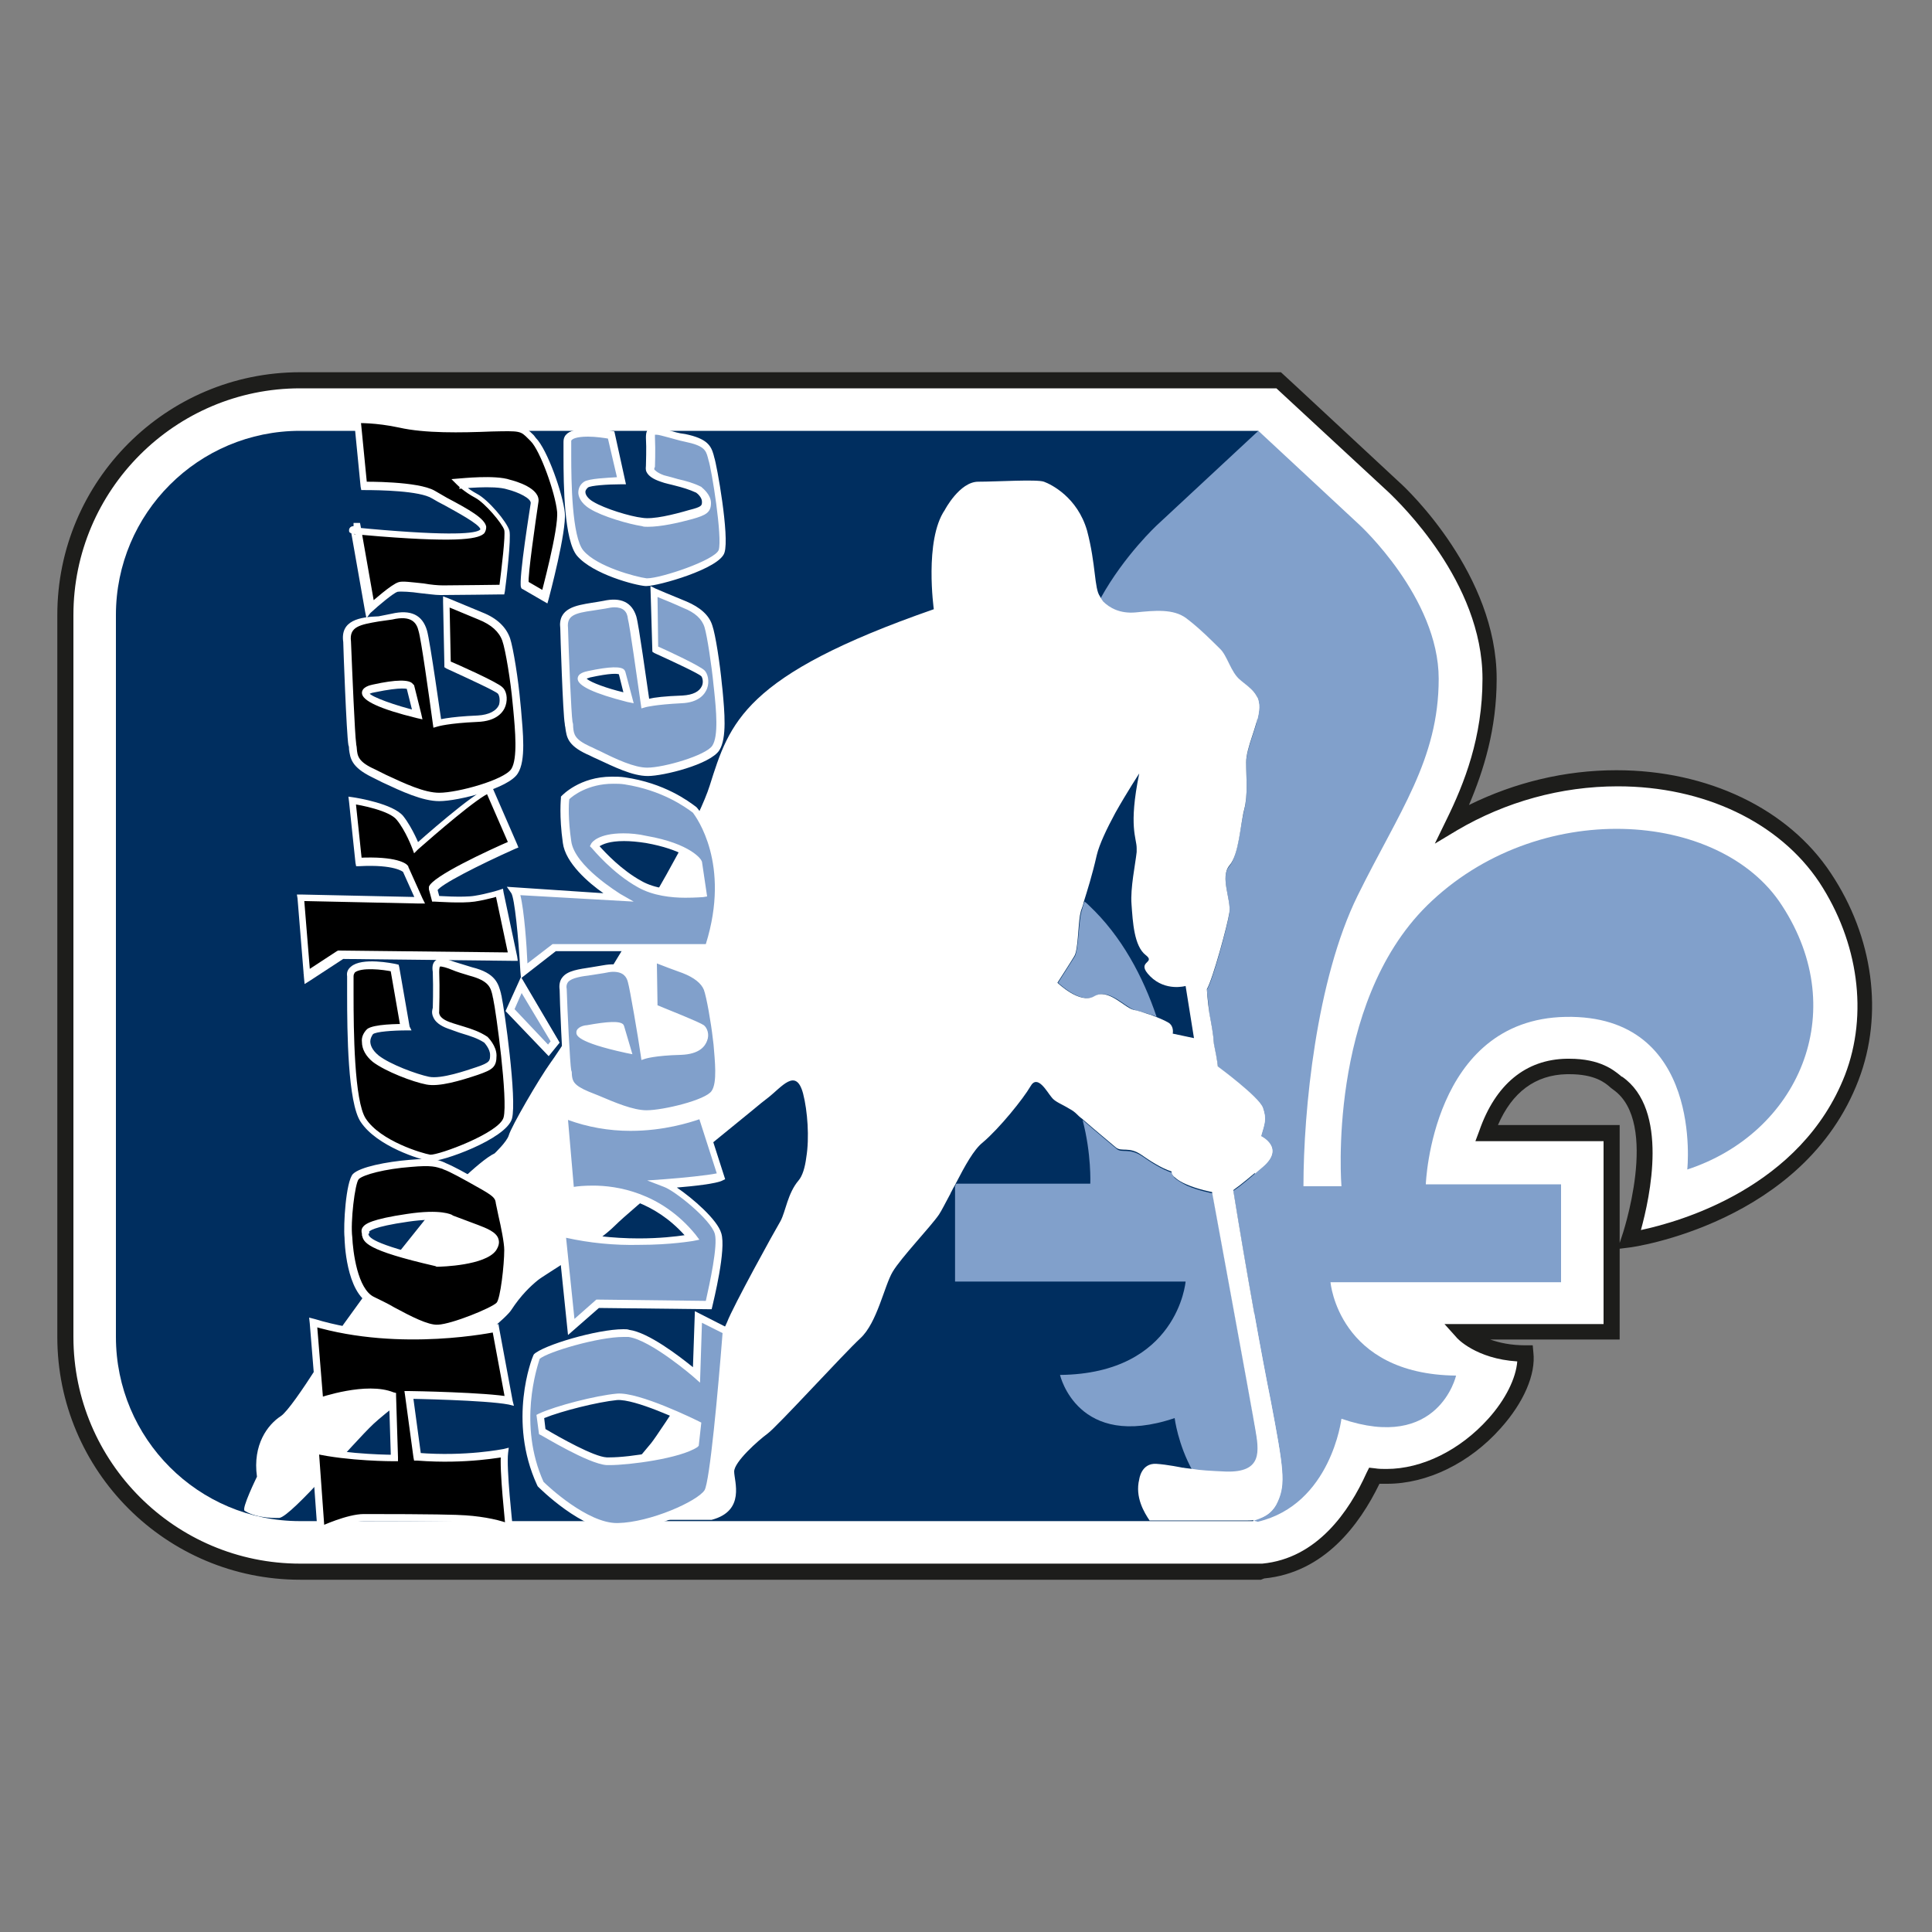 <?xml version="1.0" encoding="utf-8"?>
<!-- Generator: Adobe Illustrator 27.8.1, SVG Export Plug-In . SVG Version: 6.00 Build 0)  -->
<svg version="1.1" id="Layer_1" xmlns="http://www.w3.org/2000/svg" xmlns:xlink="http://www.w3.org/1999/xlink" x="0px" y="0px"
	 viewBox="0 0 300 300" style="enable-background:new 0 0 300 300;" xml:space="preserve">
<rect x="0" y="0" width="300" height="300" fill="#808080" stroke="none"/>
<style type="text/css">
	.st0{fill:#FFFFFF;}
	.st1{fill:#1D1D1B;}
	.st2{fill-rule:evenodd;clip-rule:evenodd;fill:#002E5F;}
	.st3{fill:none;}
	.st4{fill:#81A0CB;}
</style>
<g>
	<g>
		<path class="st0" d="M283.3,136.3c-6.4-9.6-18.4-15.5-32.3-15.5c-9,0-17.9,2.5-25.5,7c3.3-6.7,5.8-13.7,5.8-22.4
			c0-15.6-13.3-28.3-14.8-29.7l-15.7-14.6l-2.3-2.1l-151.8,0c-20.1,0-36.4,16.4-36.4,36.4v112.1c0,20.1,16.3,36.4,36.4,36.4h149.1
			l0.4,0c9.1-0.9,14.4-8.7,17.2-14.8c0.7,0.1,1.3,0.1,1.9,0.1c12,0,22.3-12.3,21.5-19.1c-6.8,0-9.8-3.4-9.8-3.4h23.2V176h-19.4
			c1.7-4.9,5.2-10.2,12.5-10.4l0.4,0c5.1,0,6.7,2.1,7.4,2.6c8.2,5.7,1.8,24.3,1.8,24.3s26.2-3.4,34.6-25.2
			C291.3,157.2,289.5,145.7,283.3,136.3z"/>
		<path class="st1" d="M195.8,245.3H46.6c-20.8,0-37.7-16.9-37.7-37.7V95.5c0-20.8,16.9-37.7,37.7-37.7l152.3,0l2.6,2.4l15.7,14.6
			c1.6,1.4,15.2,14.5,15.2,30.6c0,7.8-2,14.2-4.3,19.6c7.1-3.5,14.9-5.4,22.9-5.4c14.2,0,26.7,6,33.3,16c6.6,9.9,8.2,21.9,4.3,32.1
			c-8.5,22.3-35.3,26-35.5,26l-1.6,0.2v14.1h-20.1c1.4,0.5,3.2,0.9,5.5,0.9h1.1l0.1,1.1c0.4,3.4-1.5,7.8-5.1,11.8
			c-4.8,5.4-11.4,8.6-17.6,8.6c-0.4,0-0.8,0-1.2,0c-3.1,6.4-8.6,13.8-17.9,14.7L195.8,245.3z M46.6,60.3
			c-19.4,0-35.2,15.8-35.2,35.2v112.1c0,19.4,15.8,35.2,35.2,35.2h149.1l0.3,0c8.5-0.8,13.5-8.1,16.2-14.1l0.4-0.8l0.9,0.1
			c0.6,0.1,1.2,0.1,1.8,0.1c5.5,0,11.4-2.9,15.8-7.8c2.7-3,4.3-6.3,4.5-8.9c-6.4-0.4-9.4-3.6-9.5-3.8l-1.8-2H249v-28.4h-19.9
			l0.6-1.6c2.5-7.2,7.2-11.1,13.6-11.2l0.4,0c4.8,0,6.9,1.8,7.9,2.6c0.1,0.1,0.2,0.2,0.3,0.2c7.3,5.1,4.3,18.7,2.9,23.8
			c6.1-1.3,24.9-6.6,31.7-24.1c3.6-9.4,2.1-20.6-4-29.9c-6.2-9.3-17.9-14.9-31.3-14.9c-8.8,0-17.4,2.4-24.9,6.8l-3.5,2.1l1.8-3.7
			c2.8-5.7,5.6-12.8,5.6-21.9c0-15.1-13-27.4-14.4-28.8l-17.6-16.3L46.6,60.3z M232.6,174.7h18.9V193l0.3-0.9
			c0.1-0.2,6-17.8-1.3-22.9c-0.1-0.1-0.3-0.2-0.5-0.4c-0.8-0.7-2.4-2-6.3-2l-0.4,0C238.4,166.9,234.8,169.6,232.6,174.7z"/>
	</g>
	<path class="st2" d="M194.6,236.2h-148c-15.8,0-28.6-12.8-28.6-28.6V95.5c0-15.8,12.8-28.6,28.6-28.6h148.8"/>
	<g>
		<path class="st3" d="M168.1,173.9c-0.3-0.3-0.6-0.5-0.8-0.7c-0.3-0.3-0.7-0.6-1.1-0.8c-1.1-0.7-2.4-1.1-2.8-1.8
			c-0.7-0.9-2.2-3.7-3.3-1.7c-1.1,2-4.8,6.5-7.4,8.7c-1.4,1.2-2.9,3.8-4.1,6.2h20.8C169.3,183.8,169.5,179.2,168.1,173.9z"/>
		<path class="st3" d="M183.9,153.1c0,0-3.1,0.9-5.5-1.5c-2.4-2.4,1.1-2-0.7-3.3c-1.7-1.3-2-5-2.2-7.9c-0.2-2.5,0.6-6.2,0.8-8.1
			c-1.1-2.1-2.2-4.1-3.2-6.1c-1.3,2.3-2.5,4.8-2.9,6.6c-0.7,3.1-1.4,5.6-2,7.2c0.2,0.2,0.5,0.4,0.7,0.6c5.2,4.8,8.4,11.1,10.4,17.3
			c1,0.4,1.9,0.8,2.2,1.1c0.7,0.7,0.4,1.5,0.4,1.5l3.1,0.7L183.9,153.1z"/>
		<path class="st4" d="M195,222c-0.6-3.5-6.7-36.7-6.7-36.7s-2.2-0.4-4-1.2c0,0-1.2-0.6-1.8-1.1c-0.3-0.3-0.5-0.6-0.5-0.9
			c-1.6-0.5-3.4-1.7-4.7-2.6c-2-1.3-3.1-0.4-3.9-1.1c-0.7-0.6-3.6-3-5.3-4.5c1.4,5.3,1.2,9.9,1.2,9.9h-20.8
			c-0.1,0.1-0.1,0.3-0.2,0.4V199h35.8c0,0-1.2,14.3-19.5,14.5c0,0,2.7,11.8,17.8,6.7c0,0,0.5,4.1,2.8,8.2c1.1,0.1,2.8,0.3,5.1,0.4
			C196.1,229,195.6,225.5,195,222z"/>
		<path class="st4" d="M276.7,140.6c-9.6-14.9-38-16.8-55.1,0c-15.6,15.4-13.3,43.6-13.3,43.6h-5.9c0-11.8,2-32.1,8.4-45.1
			c6.4-13,12.6-21.1,12.6-33.7c0-12.6-12.3-23.9-12.3-23.9l-15.7-14.6v0l0,0l0,0v0l-15.7,14.6c0,0-5.1,4.7-8.8,11.4
			c0.2,0.2,0.4,0.6,0.4,0.6c1,1,2.6,2,5,1.7c2.9-0.3,5.8-0.6,7.9,0.9c2,1.5,4.1,3.5,5.2,4.7c1.2,1.2,1.7,3.8,3.2,4.9
			c1.5,1.2,3.2,2,2.9,4.7c-0.3,2.6-2,5.8-2,8.1c0,2.3,0.3,4.9-0.3,7.3c-0.6,2.3-0.9,7-2.3,8.7c-1.5,1.7,0.3,5.2,0,7.3
			c-0.3,2-2.6,10.5-3.5,11.9c0,0,0.2,1.7,0.4,3.8c0.3,1.5,0.6,3.1,0.7,4.7c0.6,2.9,0.6,3.5,0.6,3.5s6.4,4.7,7,6.4
			c0.6,1.7,0.3,2.3-0.3,4.4c0,0,3.8,1.7,0.3,4.7c-1.8,1.5-3.3,2.9-4.6,3.7c2.1,13,4.5,26.2,5.8,32.6c2,10.5,2.4,12.9,1.1,15.7
			c-0.6,1.4-1.7,2.3-3.6,2.9c0,0-0.1,0-0.2,0c0.2,0.1,0.5,0.1,0.7,0.2v0h0c0,0,0,0,0,0l0,0c11.4-2.7,13-16,13-16
			c15.1,5.2,17.8-6.7,17.8-6.7c-18.3-0.2-19.5-14.5-19.5-14.5h35.8v-15.2h-21c0,0,0.9-25.6,21.7-26c21.5-0.4,18.9,23.7,18.9,23.7
			C279.1,176,287.6,157.3,276.7,140.6z"/>
		<path class="st4" d="M169.1,140.6c-0.2-0.2-0.4-0.4-0.7-0.6c-0.2,0.5-0.3,1-0.4,1.3c-0.1,0.2-0.1,0.5-0.2,0.8
			c-0.3,1.9-0.4,5.5-0.9,6.4c-0.7,1.1-2.6,4.1-2.6,4.1s3.5,3.4,5.7,2.1c2.2-1.3,4.6,1.6,6.1,2.1c0.6,0.2,1.5,0.4,2.4,0.7
			c0.4,0.1,0.7,0.2,1.1,0.4C177.5,151.7,174.2,145.4,169.1,140.6z"/>
		<path class="st0" d="M198.4,233.1c1.2-2.8,0.9-5.2-1.1-15.7c-1.3-6.4-3.7-19.6-5.8-32.6c1.3-0.9,2.8-2.2,4.6-3.7
			c3.5-2.9-0.3-4.7-0.3-4.7c0.6-2,0.9-2.6,0.3-4.4c-0.6-1.7-7-6.4-7-6.4s0-0.6-0.6-3.5c-0.1-1.6-0.4-3.1-0.7-4.7
			c-0.3-2-0.4-3.8-0.4-3.8c0.9-1.5,3.2-9.9,3.5-11.9c0.3-2-1.5-5.5,0-7.3c1.5-1.7,1.7-6.4,2.3-8.7c0.6-2.3,0.3-4.9,0.3-7.3
			c0-2.3,1.7-5.5,2-8.1c0.3-2.6-1.5-3.5-2.9-4.7c-1.5-1.2-2-3.8-3.2-4.9c-1.2-1.2-3.2-3.2-5.2-4.7c-2-1.5-4.9-1.2-7.9-0.9
			c-2.4,0.2-4-0.7-5-1.7c0,0-0.2-0.3-0.4-0.6c0-0.1-0.1-0.1-0.1-0.2c-0.9-1.2-0.6-4.9-2-10.2c-1.5-5.2-5.6-7.2-6.7-7.6
			c-1.1-0.4-7.3,0-10.2,0c-2.9,0-5.2,4.4-5.2,4.4c-3.2,4.7-1.7,15.4-1.7,15.4c-29.6,10.3-31.7,17.6-34.8,27.4
			c-3.1,9.8-22.8,40.5-24.7,43c-1.8,2.5-6.1,9.9-6.5,11.3c-0.3,1-2.2,2.8-2.2,2.8c-2.4,1.1-8.5,7.4-8.5,7.4l-11.6,14.5l-3.4,4.7
			c0,0-7.7,12.9-9.7,14.2c-2,1.3-4.4,4.4-3.7,9.4c0,0-2.5,5.1-1.9,5.3c2,1.3,5.4,1.1,5.4,1.1c2-0.4,11.4-11.6,14.6-14.6
			c3.3-3.1,19.9-15.3,21.4-17.7c1.5-2.3,3-3.7,4.1-4.6c1.1-0.9,9-5.5,12-8.5c2.5-2.5,15.3-13,21.1-17.7c1.3-1.1,2.2-1.8,2.6-2.1
			c2.2-1.7,4.4-4.8,5.5-0.7c0.7,2.7,1,6.9,0.5,9.9c-0.2,1.6-0.6,2.9-1.2,3.6c-1.7,2-2,4.8-2.8,6.3c-0.9,1.5-7.4,13.3-8.3,15.7
			c-0.9,2.4-10.5,17.2-11.8,18.8c-1.3,1.5-9.8,11.9-9.8,11.9h19.2c5.3-1.4,3.5-6,3.5-7.5c0-1.5,3.7-4.8,5.2-5.9
			c1.5-1.1,11.8-12.4,14.4-14.8c2.6-2.4,3.7-8.1,5-10.3c1.3-2.2,5.9-7,7.2-8.9c0.4-0.6,1-1.8,1.7-3.1c0.1-0.1,0.1-0.3,0.2-0.4
			c0.2-0.4,0.4-0.8,0.6-1.1c0.1-0.1,0.1-0.3,0.2-0.4c1.3-2.5,2.7-5.1,4.1-6.2c2.6-2.2,6.3-6.8,7.4-8.7c1.1-2,2.6,0.9,3.3,1.7
			c0.5,0.7,1.7,1.1,2.8,1.8c0.4,0.2,0.8,0.5,1.1,0.8c0.2,0.2,0.5,0.5,0.8,0.7c1.7,1.5,4.6,3.9,5.3,4.5c0.9,0.7,2-0.2,3.9,1.1
			c1.3,0.9,3.1,2.1,4.7,2.6c0,0.3,0.2,0.7,0.5,0.9c0.4,0.4,1.1,0.8,1.8,1.1c1.8,0.8,4,1.2,4,1.2s6.1,33.2,6.7,36.7
			c0.6,3.5,1.2,6.9-4.6,6.7c-2.3-0.1-4-0.2-5.1-0.4c-1-0.1-1.5-0.2-1.5-0.2l-0.1,0c0,0-2.4-0.5-4.1-0.6c-2.3-0.1-2.6,2.4-2.6,2.4
			c-0.7,2.8,0.8,5.2,1.6,6.4l15.3,0c0.4,0,0.7,0,0.9-0.1c0.1,0,0.2-0.1,0.2-0.1C196.8,235.6,197.8,234.5,198.4,233.1z M182.1,160.5
			c0,0,0.2-0.9-0.4-1.5c-0.3-0.3-1.2-0.7-2.2-1.1c-0.3-0.1-0.7-0.3-1.1-0.4c-0.9-0.3-1.8-0.6-2.4-0.7c-1.5-0.4-3.9-3.4-6.1-2.1
			c-2.2,1.3-5.7-2.1-5.7-2.1s2-3.1,2.6-4.1c0.6-0.9,0.6-4.6,0.9-6.4c0.1-0.3,0.1-0.6,0.2-0.8c0.1-0.3,0.3-0.8,0.4-1.3
			c0.5-1.6,1.3-4.1,2-7.2c0.4-1.7,1.6-4.2,2.9-6.6c1.8-3.2,3.7-6.1,3.7-6.1c-1.7,8.3-0.4,10-0.4,11.6c0,0.2,0,0.4,0,0.6
			c-0.2,1.9-1,5.6-0.8,8.1c0.2,2.8,0.4,6.5,2.2,7.9c1.7,1.3-1.7,0.9,0.7,3.3c2.4,2.4,5.5,1.5,5.5,1.5l1.3,8.1L182.1,160.5z"/>
	</g>
	<path class="st4" d="M81.4,152.7l-1.7,3.9l6,6.3l1-1.3L81.4,152.7z"/>
	<path d="M49.8,237.6c0,0,4.2-1.9,6.7-1.9c2.5,0,12.9,0,15.7,0.1c2.8,0.2,5.3,0.7,6.8,1.3c0,0-1-9-0.7-11.6c0,0-5.8,1.2-13.5,0.6
		l-1.3-9.6c0,0,11.9,0.2,15.6,0.9L77,206.2c0,0-14.5,3.3-28.3-0.9l1,12.3c0,0,7.3-2.5,11.3-0.9l0.3,9.6c0,0-7,0-12.3-1.2L49.8,237.6
		z"/>
	<path class="st0" d="M50.1,238.1L50.1,238.1c0,0,4.1-1.9,6.4-1.9c10.7,0,14.4,0.1,15.7,0.1c2.9,0.1,5.3,0.8,6.6,1.3l0.9,0.4l-0.1-1
		c0-0.1-1-9-0.7-11.4l0.1-0.8l-0.8,0.2c-0.1,0-5.8,1.2-13.3,0.6l0.5,0.5l-1.3-9.6l-0.6,0.7c0.1,0,11.9,0.2,15.5,0.9l0.8,0.2
		l-0.2-0.8l-2.1-11.3l-0.1-0.6l-0.6,0.1c-0.1,0-14.6,3.2-28-0.9l-0.8-0.2l0.1,0.9l1,12.3l0.1,0.7l0.7-0.2c0.1,0,7.1-2.4,10.9-0.9
		l-0.4-0.5l0.3,9.6l0.6-0.6c-0.1,0-7,0-12.2-1.2l-0.8-0.2l0.1,0.8l0.9,12.5l0.1,0.8L50.1,238.1z M48.8,225.7
		c5.3,1.2,12.2,1.2,12.4,1.2h0.6l0-0.6l-0.3-9.6l0-0.4l-0.4-0.1c-4.2-1.7-11.4,0.8-11.7,0.9l0.8,0.5l-1-12.3l-0.7,0.6
		c13.8,4.1,28.5,0.9,28.6,0.9l-0.7-0.5l2.1,11.3l0.7-0.7c-3.7-0.7-15.2-0.9-15.7-0.9l-0.7,0l0.1,0.7l1.3,9.6l0.1,0.5l0.5,0
		c7.7,0.6,13.4-0.6,13.7-0.6l-0.7-0.6c-0.3,2.6,0.7,11.3,0.7,11.7l0.8-0.6c-1.4-0.6-4-1.2-7-1.4c-1.3-0.1-5.1-0.2-15.8-0.2
		c-2.6,0-6.7,1.9-6.9,2l0.8,0.5l-0.9-12.5L48.8,225.7z"/>
	<path d="M56.8,191.5c-0.3-0.9,1.3-1.6,6.5-2.4c5.2-0.7,6.7,0.1,6.7,0.1l4,1.5c1.9,0.7,3.7,1.5,2.5,3.1c-1.6,2.1-8.8,2.2-8.8,2.2
		C56.3,193.4,57.1,192.4,56.8,191.5z M54.1,192.2c0,0,0.2,8.2,3.7,9.8c3.5,1.6,7.9,4.5,10.2,4.3c2.4-0.1,8.6-2.7,9.5-3.6
		c0.9-0.9,1.3-7,1.3-8.6c0-1.6-1.2-6.2-1.3-7.3c-0.2-1-0.4-1.5-2.5-2.7c-2.1-1.2-4.7-2.7-5.9-3.1c-1.2-0.4-1.6-0.7-5.3-0.4
		c-3.7,0.3-7.6,1.2-8.5,2.1C54.4,183.6,53.8,190,54.1,192.2z"/>
	<path class="st0" d="M57.3,191.3C57.3,191.3,57.3,191.3,57.3,191.3C57.3,191.3,57.3,191.3,57.3,191.3c0-0.1,0.5-0.8,6.1-1.6
		c4.8-0.7,6.3,0.1,6.3,0.1l0,0c0,0,0,0,0,0l4,1.5c0.9,0.4,2.3,0.9,2.5,1.5c0.1,0.2,0,0.4-0.3,0.7c-1,1.4-5.6,2-8.3,2l0.1,0
		c-10.1-2.4-10.4-3.4-10.5-3.9C57.4,191.5,57.4,191.4,57.3,191.3z M67.8,196.7c0.8,0,7.5-0.2,9.2-2.5c0.4-0.6,0.6-1.2,0.4-1.8
		c-0.3-1.1-1.9-1.7-3.2-2.2c0,0-4-1.5-4-1.5l0.1,0c-0.2-0.1-1.8-1-7.1-0.2c-5.4,0.8-6.5,1.5-6.9,2.1c-0.2,0.3-0.2,0.6-0.1,1
		c0,0,0,0.1,0,0.2c0.3,1.1,0.5,2.3,11.4,4.8L67.8,196.7L67.8,196.7z"/>
	<path class="st0" d="M53.5,192.2c0,0.4,0.2,8.5,4,10.3c1,0.5,2,1,3.1,1.6c2.9,1.5,5.6,2.9,7.4,2.8c2.4-0.1,8.8-2.7,9.9-3.7
		c1.3-1.3,1.5-8.9,1.5-9c0-1.2-0.6-3.7-1-5.5c-0.2-0.8-0.3-1.5-0.4-1.8c-0.2-1.3-0.7-1.9-2.8-3.1c-3.1-1.8-5-2.8-6-3.2l-0.2-0.1
		c-1.2-0.5-1.9-0.7-5.4-0.4c-3.6,0.3-7.7,1.1-8.8,2.2C53.7,183.5,53.3,190.3,53.5,192.2L53.5,192.2z M55.7,183.1
		c0.7-0.7,4.1-1.6,8.1-1.9c3.3-0.3,3.9,0,4.9,0.3l0.2,0.1c0.9,0.3,2.9,1.4,5.9,3.1c2.1,1.2,2.1,1.5,2.2,2.2c0.1,0.4,0.2,1,0.4,1.9
		c0.4,1.7,0.9,4.2,0.9,5.3c0,2.3-0.6,7.6-1.2,8.2c-0.8,0.8-6.9,3.3-9.1,3.4c-1.5,0.1-4.2-1.3-6.8-2.7c-1-0.6-2.1-1.1-3.1-1.6
		c-2.6-1.2-3.3-7.1-3.4-9.3l0,0l0,0C54.4,189.8,55.1,183.8,55.7,183.1z"/>
	<path d="M63,159.5l-1.6-9.2c0,0-7.1-1.5-7,1.3c0.2,2.8-0.3,18.8,2.1,22.4c2.4,3.6,8.9,5.6,10.4,5.8c1.5,0.2,11.3-3.4,12-6.2
		c0.7-2.8-1.2-16.9-1.6-18.6c-0.4-1.7-0.4-3.2-4.2-4.1c-3.7-0.9-5.6-2.6-5.5,0c0.1,2.6,0,5.8,0,5.8s-0.6,1.5,1.9,2.4
		c2.5,0.9,4,1.1,5.8,2.3c0,0,1.2,1.1,1.2,2.4c0,1.3-0.3,1.7-2.5,2.4c-2.2,0.8-5.8,1.9-7.7,1.5c-1.9-0.4-6.1-1.9-8-3.4
		c-1.9-1.5-1.8-3.4-0.9-4.1C58.3,159.5,63,159.5,63,159.5z"/>
	<path class="st0" d="M63.6,159.4l-1.6-9.2l-0.1-0.4l-0.4-0.1c-0.5-0.1-5.3-1.1-7,0.4c-0.5,0.4-0.7,0.9-0.6,1.5c0,0.5,0,1.5,0,2.8
		c0,5.9,0.1,16.8,2.1,19.8c2.5,3.8,9.3,5.9,10.8,6.1c1.6,0.2,11.8-3.4,12.7-6.6c0.8-3-1.2-17.1-1.6-18.9c0-0.2-0.1-0.3-0.1-0.5
		c-0.4-1.5-0.8-3.2-4.5-4.1c-1-0.3-1.9-0.6-2.6-0.8c-1.4-0.5-2.4-0.8-3-0.3c-0.6,0.4-0.6,1.2-0.5,1.8c0.1,2.6,0,5.7,0,5.8l0-0.2
		c0,0.1-0.3,0.7,0.1,1.5c0.3,0.7,1.1,1.3,2.2,1.7c0.9,0.3,1.6,0.6,2.3,0.8c1.3,0.4,2.3,0.7,3.4,1.4l-0.1-0.1c0,0,1,1,1,2
		c0,0.9,0,1.2-2.1,1.9c-1.5,0.5-5.5,1.9-7.4,1.5c-1.9-0.4-6-1.9-7.8-3.3c-1.1-0.9-1.3-1.7-1.3-2.2c0-0.4,0.2-0.8,0.4-1.1
		c0.4-0.4,3.1-0.6,5.3-0.6h0.7L63.6,159.4z M57,159.8c-0.5,0.5-0.9,1.2-0.8,2c0,1.1,0.6,2.2,1.7,3.1c2,1.5,6.2,3.1,8.3,3.5
		c2,0.4,5.3-0.6,8-1.5c2.3-0.8,2.9-1.2,2.9-3c0-1.5-1.3-2.8-1.4-2.9l0,0l0,0c-1.2-0.8-2.4-1.2-3.7-1.6c-0.6-0.2-1.4-0.4-2.2-0.7
		c-1.9-0.7-1.6-1.6-1.6-1.7l0-0.1c0,0,0-0.1,0-0.1c0,0,0.1-3.3,0-5.9c0-0.6,0.1-0.8,0.1-0.8l0,0c0.2-0.1,1.2,0.2,1.9,0.5
		c0.7,0.3,1.7,0.6,2.7,0.9c3,0.8,3.3,1.8,3.6,3.2c0,0.2,0.1,0.3,0.1,0.5c0.4,1.7,2.3,15.6,1.6,18.3c-0.6,2.4-10.1,5.9-11.4,5.8
		c-1.2-0.2-7.7-2.1-10-5.6c-1.8-2.7-1.9-13.8-1.9-19.2c0-1.3,0-2.3,0-2.9c0-0.3,0.1-0.4,0.2-0.6c1-0.8,4.2-0.5,6-0.1l-0.5-0.5
		l1.6,9.2L63,159C61.9,159,58,159,57,159.8z"/>
	<path d="M47.6,151.7l-1-12.3l18.5,0.4l-2.2-4.9c0,0-1.2-1.3-7.3-1l-1-9.5c0,0,5.9,0.9,7.4,2.7c1.5,1.8,2.5,4.6,2.5,4.6
		s9.1-8.2,11.4-8.9l3.7,8.5c0,0-12,5.3-12.5,6.8l0.4,1.5c0,0,4.2,0.3,6.1,0c1.9-0.3,3.9-0.9,3.9-0.9l2.1,9.9l-26.9-0.3L47.6,151.7z"
		/>
	<path class="st0" d="M48.2,151.6l-1-12.3l-0.6,0.6l18.5,0.4l0.9,0l-0.4-0.8l-2.2-4.9l0-0.1l-0.1-0.1c-0.2-0.3-1.7-1.5-7.7-1.2
		l0.6,0.5l-1-9.5l-0.7,0.6c1.6,0.2,6,1.1,7.1,2.5c1.4,1.7,2.4,4.4,2.4,4.4l0.3,0.8l0.6-0.6c2.5-2.2,9.4-8.2,11.2-8.8l-0.7-0.3
		l3.7,8.5l0.3-0.8c-3.7,1.6-12.3,5.6-12.8,7.2l0,0.2l0,0.2l0.4,1.5l0.1,0.4l0.4,0c0.2,0,4.2,0.3,6.2,0c2-0.3,3.9-0.9,3.9-0.9
		l-0.7-0.4l2.1,9.9l0.6-0.7l-26.9-0.3l-0.2,0l-0.2,0.1l-5.2,3.4L48.2,151.6z M52.8,148.9l26.9,0.3l0.7,0l-0.1-0.7l-2.1-9.9l-0.1-0.6
		l-0.6,0.2c0,0-1.9,0.6-3.8,0.9c-1.8,0.3-5.9,0-5.9,0l0.5,0.4l-0.4-1.5v0.3c0,0,0,0,0,0c0.4-0.9,6.5-4,12.1-6.5l0.5-0.2l-0.2-0.5
		l-3.7-8.5l-0.2-0.5l-0.5,0.2c-2.4,0.8-10.7,8.2-11.6,9l0.9,0.2c0-0.1-1.1-2.9-2.6-4.8c-1.6-1.9-7.1-2.8-7.8-2.9l-0.7-0.1l0.1,0.8
		l1,9.5l0.1,0.5l0.5,0c5.5-0.3,6.8,0.9,6.8,0.9l-0.1-0.2l2.2,4.9l0.5-0.8l-18.5-0.4l-0.6,0l0.1,0.6l1,12.3l0.1,1l0.8-0.5l5.2-3.4
		L52.8,148.9z"/>
	<path d="M60.7,95.6c3.2-0.7,4.3,0.5,4.8,2.2c0.5,1.6,2.2,14.4,2.2,14.4s1.6-0.5,6.3-0.7c4.7-0.2,4.3-3.6,3.5-4.4
		c-0.8-0.7-8.2-4-8.2-4l-0.2-9.7c0,0,3.1,1.3,5.3,2.2c2.3,0.9,3.5,2.2,4,3.6c0.5,1.5,1.3,6.4,1.6,9.9c0.3,3.5,1,8.6-0.3,10.6
		c-1.3,2-8.8,4-11.7,4c-2.9,0-6.6-2-10.1-3.6c-3.5-1.6-3.1-2.9-3.4-4.6c-0.3-1.6-0.8-15.9-0.8-15.9C53.4,96,57.5,96.3,60.7,95.6z
		 M63.6,106.6c0,0-0.5-0.7-5.6,0.4c-5.1,1.1,6.7,4,6.7,4L63.6,106.6z"/>
	<path class="st0" d="M60.9,96.2c3-0.7,3.8,0.5,4.1,1.8c0.4,1.3,1.6,9.9,2.2,14.3l0.1,0.7l0.7-0.2c0,0,1.6-0.5,6.1-0.7
		c3.1-0.1,4.1-1.6,4.4-2.5c0.4-1.2,0.1-2.4-0.5-2.9c-0.8-0.8-7.1-3.6-8.3-4.1l0.3,0.5l-0.2-9.7L69,94l5.3,2.2c2,0.8,3.2,1.9,3.7,3.3
		c0.5,1.4,1.3,6.3,1.6,9.7l0.1,1c0.3,3.2,0.7,7.6-0.3,9.2c-1.1,1.7-8.3,3.7-11.2,3.7c-2.3,0-5.3-1.4-8.3-2.8l-1.6-0.8
		c-2.7-1.2-2.8-2.1-2.9-3.3c0-0.3-0.1-0.5-0.1-0.8c-0.2-1.3-0.6-10.9-0.8-15.8c-0.3-2.3,1.4-2.6,4.3-3.1
		C59.5,96.4,60.2,96.3,60.9,96.2z M53.3,99.7c0,0.6,0.5,14.3,0.8,16c0.1,0.2,0.1,0.5,0.1,0.7c0.2,1.3,0.3,2.7,3.6,4.3l1.6,0.8
		c3,1.4,6.2,2.9,8.8,2.9c3,0,10.8-2,12.2-4.3c1.3-2,0.8-6.4,0.5-10l-0.1-1c-0.3-3.5-1.1-8.5-1.6-10c-0.6-1.7-2-3.1-4.3-4l-5.3-2.2
		l-0.8-0.3c0,0,0,0.9,0,0.9l0.2,9.7l0,0.4l0.3,0.2c3.5,1.6,7.6,3.5,8,3.9c0.2,0.2,0.4,0.9,0.2,1.7c-0.4,1-1.6,1.6-3.3,1.7
		c-4.7,0.2-6.4,0.7-6.4,0.8l0.8,0.5c-0.1-0.5-1.8-12.8-2.3-14.5c-0.7-2.4-2.5-3.3-5.5-2.6c-0.6,0.1-1.4,0.3-2,0.4
		C55.9,95.8,52.8,96.3,53.3,99.7z"/>
	<path class="st0" d="M64.1,106.2c-0.5-0.7-2.6-0.7-6.2,0.1c-0.5,0.1-1.7,0.4-1.7,1.3c0,1.2,2.8,2.5,8.5,3.9l0.9,0.2l-0.2-0.9
		l-1.1-4.4L64.1,106.2L64.1,106.2z M64.9,110.4L64.9,110.4c-3.4-0.8-7.3-2.2-7.6-2.8c0,0.1,0,0.2,0,0.2c0,0,0.2-0.2,0.9-0.3
		c4.3-0.9,5.1-0.5,5.1-0.5c0,0-0.1,0-0.1-0.1l-0.1-0.2l1.1,4.4L64.9,110.4z"/>
	<path d="M57.1,94.7c0,0,3.4-3.1,4.5-3.4c1-0.3,4.9,0.4,6.8,0.4c1.9,0,9.3-0.1,9.3-0.1s1-8,0.7-9.2c-0.3-1.2-3.1-4.5-4.7-5.3
		c-1.6-0.9-2.7-1.9-2.7-1.9s5.5-0.6,7.7,0.1c0,0,4.3,1,4,2.8c-0.3,1.8-1.8,11.7-1.5,12.8l3.1,1.8c0,0,2.8-10.4,2.5-13.2
		c-0.3-2.8-2.7-9.6-4.3-11.3c-1.6-1.6-1.3-1.8-6.4-1.6c-5,0.1-10.4,0.3-14.2-0.6c-3.9-0.9-6.7-0.7-6.7-0.7l1,10.2
		c0,0,8.3-0.1,10.8,1.3c2.5,1.5,8.8,4.3,7.6,5.6c-1.2,1.3-10.1,0.7-15.6,0.3c-5.5-0.4-4.3-0.4-4.3-0.4L57.1,94.7z"/>
	<path class="st0" d="M57.5,95.2L57.5,95.2c1.4-1.3,3.6-3.1,4.2-3.3c0.5-0.1,2.2,0,3.5,0.2c1.1,0.1,2.3,0.3,3.2,0.3
		c1.9,0,9.3-0.1,9.4-0.1l0.5,0l0.1-0.5c0.2-1.4,1-8.2,0.7-9.4c-0.4-1.4-3.3-4.8-5-5.7c-1.5-0.8-2.5-1.8-2.5-1.8l-0.3,1
		c0.1,0,5.4-0.6,7.5,0.1c1.6,0.4,3.8,1.4,3.6,2.2c0,0.1-1.9,11.7-1.5,13l0.1,0.2l0.2,0.1l3.1,1.8l0.7,0.4l0.2-0.7
		c0.1-0.4,2.8-10.5,2.5-13.4c-0.3-2.9-2.7-9.8-4.5-11.6l-0.3-0.4c-1.5-1.5-1.8-1.6-6.5-1.4c-4.8,0.1-10.3,0.3-14.1-0.6
		c-3.9-0.9-6.7-0.8-6.8-0.8l-0.6,0l0.1,0.6l1,10.2l0.1,0.5l0.5,0c2.3,0,8.6,0.1,10.5,1.3c0.5,0.3,1.2,0.7,2,1.1
		c1.6,0.9,5.4,2.9,5.5,3.7c0,0,0,0,0,0c0,0,0,0,0,0c-0.4,0.5-2.9,1.1-15.1,0.1c-3.6-0.3-4.2-0.4-4.3-0.4l0.4,0.6l-0.5,0.5
		c0,0,0,0,0,0l-0.6-0.5l2.2,12.5l0.2,1L57.5,95.2z M54.9,81.7c-0.6,0-0.7,0.5-0.7,0.6c0,0.6,0,0.6,4.9,1c12.8,1,15.3,0.3,16.1-0.5
		c0.2-0.3,0.3-0.6,0.3-1c-0.2-1.3-2.7-2.7-6.1-4.5c-0.7-0.4-1.4-0.8-1.9-1.1c-2.6-1.5-10.8-1.4-11.1-1.4l0.6,0.5l-1-10.2l-0.5,0.6
		c0,0,2.8-0.1,6.5,0.7c4,0.9,9.5,0.8,14.4,0.6c4.4-0.1,4.4-0.1,5.6,1.1l0.4,0.4c1.5,1.5,3.8,8,4.1,10.9c0.3,2.7-2.5,12.9-2.5,13
		l0.9-0.4l-3.1-1.8l0.3,0.3c-0.2-0.9,1.1-9.8,1.5-12.5c0.4-2.2-3.6-3.3-4.4-3.5c-2.3-0.8-7.7-0.2-7.9-0.2l-1.2,0.1l0.9,0.9
		c0,0,1.1,1.1,2.8,2c1.5,0.8,4.2,4,4.5,5c0.2,0.8-0.4,5.9-0.8,9l0.6-0.5c-0.1,0-7.4,0.1-9.3,0.1c-0.8,0-1.9-0.1-3-0.3
		c-2-0.2-3.3-0.4-3.9-0.2c-1.1,0.3-4.1,3-4.7,3.5l1,0.3l-2.2-12.5l-0.1-0.5H54.9z"/>
	<g>
		<path class="st4" d="M96.5,74.7l-1.6-7.1c0,0-7-1.2-6.8,1c0.1,2.2-0.3,14.5,2,17.3c2.3,2.8,8.7,4.4,10.2,4.5
			c1.5,0.1,11.1-2.6,11.8-4.8c0.7-2.2-1.2-13.1-1.6-14.4c-0.4-1.3-0.4-2.5-4.1-3.2c-3.6-0.7-5.5-2-5.4,0c0.1,2,0,4.5,0,4.5
			s-0.6,1.2,1.9,1.9c2.5,0.7,3.9,0.9,5.7,1.7c0,0,1.2,0.9,1.2,1.9c0,1-0.3,1.3-2.5,1.9c-2.2,0.6-5.7,1.5-7.6,1.2
			c-1.9-0.3-6-1.5-7.9-2.6c-1.9-1.2-1.7-2.6-0.9-3.2C91.9,74.7,96.5,74.7,96.5,74.7z"/>
		<path class="st0" d="M100.4,91c-0.1,0-0.1,0-0.2,0c-1.5-0.1-8.1-1.8-10.6-4.7c-2-2.4-2.1-10.9-2.1-15.5c0-1,0-1.8,0-2.2
			c0-0.4,0.1-0.8,0.4-1.1c0.5-0.6,1.7-0.9,3.4-0.9c1.8,0,3.7,0.3,3.7,0.3l0.4,0.1l1.8,8.2h-0.7c-2.2,0-4.8,0.2-5.2,0.5
			c-0.2,0.2-0.4,0.4-0.4,0.7c0,0.5,0.5,1.1,1.2,1.5c1.8,1.1,5.8,2.3,7.6,2.5c1.7,0.3,4.9-0.5,7.3-1.2c2-0.5,2-0.7,2-1.3
			c0-0.6-0.6-1.2-0.9-1.4c-1.1-0.5-2.1-0.8-3.3-1.1c-0.7-0.2-1.4-0.3-2.2-0.6c-1.2-0.4-1.9-0.9-2.2-1.5c-0.2-0.4-0.1-0.8-0.1-1
			c0-0.5,0.1-2.6,0-4.3c0-0.4,0-0.9,0.3-1.3c0.5-0.6,1.5-0.4,3.2,0.1c0.7,0.2,1.6,0.5,2.6,0.6c3.4,0.7,4,1.8,4.4,3.2l0.1,0.4
			c0.4,1.1,2.4,12.3,1.6,14.8C111.8,88.3,102.2,91,100.4,91z M91.3,67.8c-1.9,0-2.4,0.4-2.5,0.5c-0.1,0.1-0.1,0.1-0.1,0.2
			c0,0.4,0,1.2,0,2.3c0,3.8,0.1,12.6,1.9,14.7c2.1,2.5,8.2,4.1,9.8,4.3l0.1,0c2.1,0,10.5-2.8,11.1-4.4c0.6-1.9-1.1-12.6-1.6-14
			c0-0.1-0.1-0.3-0.1-0.4c-0.3-1.1-0.6-1.8-3.5-2.4c-1-0.2-1.9-0.5-2.7-0.7c-0.8-0.2-1.4-0.4-1.8-0.4c-0.1,0-0.2,0-0.2,0
			c0,0,0,0.1,0,0.4c0.1,2.1,0,4.5,0,4.6l-0.1,0.2c0,0,0,0,0,0s0,0.1,0,0.2c0.1,0.1,0.4,0.5,1.5,0.9c0.8,0.2,1.5,0.4,2.2,0.6
			c1.3,0.3,2.4,0.6,3.6,1.2l0.1,0.1c0.1,0.1,1.4,1.1,1.4,2.4c0,1.5-0.8,1.9-2.9,2.5c-2.2,0.6-4.9,1.2-6.9,1.2c-0.3,0-0.7,0-0.9-0.1
			c-2-0.3-6.2-1.5-8.1-2.7c-1.5-0.9-1.8-2-1.8-2.5c0-0.7,0.3-1.3,0.9-1.7c0.8-0.5,3.6-0.6,5.1-0.7l-1.4-6
			C93.8,68,92.5,67.8,91.3,67.8z"/>
	</g>
	<g>
		<path class="st4" d="M93.9,93.9c2.9-0.7,3.9,0.5,4.4,2c0.4,1.5,2,13.3,2,13.3s1.5-0.5,5.7-0.7c4.2-0.2,3.9-3.4,3.2-4
			c-0.7-0.7-7.4-3.7-7.4-3.7l-0.1-8.9c0,0,2.8,1.2,4.8,2c2,0.8,3.2,2,3.6,3.4c0.4,1.3,1.2,5.9,1.5,9.1c0.3,3.2,0.9,7.9-0.3,9.8
			c-1.2,1.9-8,3.7-10.6,3.7c-2.6,0-6-1.9-9.2-3.4c-3.2-1.5-2.8-2.7-3.1-4.2c-0.3-1.5-0.7-14.7-0.7-14.7C87.2,94.3,91,94.6,93.9,93.9
			z M96.6,104.3c0,0-0.4-0.7-5.1,0.3c-4.7,1,6.1,3.7,6.1,3.7L96.6,104.3z"/>
		<path class="st0" d="M100.6,120.5c-2.4,0-5.2-1.4-8-2.7c-0.5-0.2-1-0.5-1.5-0.7c-3-1.4-3.1-2.7-3.3-4c0-0.2-0.1-0.4-0.1-0.7
			c-0.3-1.5-0.7-14.2-0.7-14.8c-0.4-3.2,2.5-3.6,4.9-4c0.6-0.1,1.3-0.2,1.8-0.3c2.7-0.6,4.4,0.2,5.1,2.4c0.4,1.3,1.6,10.2,2,12.8
			c0.8-0.2,2.4-0.4,5.2-0.5c1.6-0.1,2.6-0.6,3-1.5c0.3-0.7,0-1.4-0.1-1.5c-0.4-0.4-4-2.1-7.3-3.6l-0.3-0.2L101,91l0.8,0.4
			c0,0,2.8,1.2,4.8,2c2.1,0.9,3.5,2.1,4,3.7c0.5,1.4,1.2,6,1.5,9.2l0.1,0.9c0.3,3.3,0.7,7.4-0.5,9.3
			C110.3,118.7,103,120.5,100.6,120.5z M95.4,94.3c-0.4,0-0.9,0.1-1.4,0.2c-0.6,0.1-1.3,0.2-1.9,0.3c-2.9,0.4-4.1,0.8-3.9,2.7
			c0.1,3.7,0.5,13.4,0.7,14.6c0.1,0.3,0.1,0.5,0.1,0.8c0.1,1.1,0.2,1.9,2.6,3c0.5,0.2,1,0.5,1.5,0.7c2.6,1.3,5.4,2.6,7.4,2.6
			c2.6,0,9.1-1.9,10.1-3.4c1-1.5,0.6-5.6,0.3-8.5l-0.1-0.9c-0.3-3.1-1-7.7-1.4-9c-0.4-1.3-1.5-2.3-3.3-3c-1.3-0.6-3-1.3-4-1.7
			l0.1,7.7c1.6,0.7,6.5,3,7.2,3.7c0.5,0.5,0.8,1.7,0.4,2.8c-0.3,0.8-1.2,2.2-4,2.3c-4,0.2-5.5,0.6-5.5,0.6l-0.7,0.2l-0.1-0.7
			c-0.6-4.1-1.7-12.1-2-13.2C97.4,94.9,96.7,94.3,95.4,94.3z M98.4,109.2l-1-0.2c-5.1-1.3-7.7-2.5-7.7-3.6c0-0.9,1.2-1.1,1.6-1.2
			c3.3-0.7,5.3-0.8,5.7-0.1l0.1,0.2L98.4,109.2z M91.1,105.4c0.7,0.6,3.2,1.5,5.7,2.1l-0.7-2.8c-0.3-0.1-1.3-0.2-4.5,0.5
			C91.4,105.3,91.2,105.3,91.1,105.4z"/>
	</g>
	<g>
		<path class="st4" d="M93.7,150.5c2.9-0.6,3.9,0.4,4.4,1.7c0.4,1.3,2,11.5,2,11.5s1.5-0.4,5.7-0.6c4.2-0.1,3.9-2.9,3.2-3.5
			c-0.7-0.6-7.4-3.2-7.4-3.2l-0.1-7.7c0,0,2.8,1,4.8,1.7c2,0.7,3.2,1.7,3.6,2.9c0.4,1.2,1.2,5.1,1.5,7.9c0.3,2.8,0.9,6.8-0.3,8.4
			c-1.2,1.6-8,3.2-10.6,3.2c-2.6,0-6-1.6-9.2-2.9c-3.2-1.3-2.8-2.3-3.1-3.6c-0.3-1.3-0.7-12.7-0.7-12.7
			C87,150.8,90.8,151.1,93.7,150.5z M96.4,159.4c0,0-0.4-0.6-5.1,0.3c-4.7,0.9,6.1,3.2,6.1,3.2L96.4,159.4z M81,152.9l-1.7,3.9
			l6,6.3l1-1.3L81,152.9z"/>
		<path class="st0" d="M100.4,173.5c-2.3,0-5.2-1.2-7.9-2.3c-0.5-0.2-1-0.4-1.5-0.6c-2.8-1.1-3.1-2.2-3.3-3.5c0-0.2,0-0.4-0.1-0.6
			c-0.3-1.3-0.7-11.6-0.7-12.8c-0.1-0.7,0-1.4,0.4-1.9c0.8-1.1,2.6-1.3,4.5-1.6c0.6-0.1,1.2-0.2,1.8-0.3c2.7-0.5,4.4,0.2,5,2.1
			c0.4,1.2,1.6,8.7,2,11c0.8-0.1,2.4-0.4,5.2-0.5c1.7-0.1,2.7-0.5,3-1.4c0.2-0.5,0-1-0.1-1.1c-0.4-0.3-4-1.8-7.3-3.1l-0.4-0.1
			l-0.2-9l0.8,0.3c0,0,2.8,1,4.8,1.7c2.1,0.8,3.5,1.9,4,3.3c0.5,1.2,1.2,5.2,1.5,8l0.1,0.8c0.3,2.9,0.7,6.4-0.5,8
			C110.1,171.9,102.8,173.5,100.4,173.5z M95.2,150.9c-0.4,0-0.9,0.1-1.4,0.2c-0.6,0.1-1.3,0.2-1.9,0.3c-1.5,0.2-3.1,0.4-3.7,1.1
			c-0.2,0.3-0.3,0.6-0.2,1.1c0.1,3.2,0.5,11.6,0.7,12.6c0.1,0.2,0.1,0.4,0.1,0.7c0.1,0.9,0.2,1.6,2.6,2.6c0.5,0.2,1,0.4,1.5,0.6
			c2.6,1.1,5.4,2.3,7.5,2.3c2.6,0,9.2-1.6,10.1-3c0.9-1.3,0.5-4.7,0.3-7.2l-0.1-0.8c-0.3-2.7-1-6.6-1.4-7.7c-0.4-1-1.5-1.9-3.3-2.6
			c-1.4-0.5-3-1.1-4-1.5l0.1,6.5c1.7,0.7,6.5,2.6,7.2,3.1c0.5,0.4,0.9,1.4,0.5,2.4c-0.3,0.8-1.1,2.1-4.1,2.2c-4,0.1-5.5,0.6-5.5,0.6
			l-0.6,0.2l-0.1-0.7c-0.4-2.8-1.7-10.4-2-11.4C97.3,151.7,96.8,150.9,95.2,150.9z M85.2,164l-6.7-7l2.4-5.3l6,10.2L85.2,164z
			 M79.9,156.7l5.2,5.5l0.4-0.5l-4.5-7.5L79.9,156.7z M98.2,163.7l-1-0.2c-7.8-1.7-7.7-2.8-7.7-3.2c0-0.8,1.2-1.1,1.6-1.1
			c3.3-0.6,5.2-0.7,5.7-0.1l0.1,0.2L98.2,163.7z M91,160.4c0.9,0.5,3.2,1.2,5.6,1.7l-0.7-2.3c-0.1,0-0.3,0-0.6,0
			c-0.9,0-2.2,0.2-3.8,0.5C91.2,160.3,91.1,160.3,91,160.4z"/>
	</g>
	<g>
		<path class="st4" d="M112.8,206.7c0,0-1.7,23.1-2.9,25c-1.2,1.9-8.7,5.2-14,5.4c-5.2,0.1-12.1-6.7-12.1-6.7
			c-4.5-9.9-0.6-19.6-0.6-19.6c1.3-1.3,10.8-4.1,14.4-3.6c3.6,0.4,10.5,6.4,10.5,6.4l0.3-9L112.8,206.7z M83.9,220l0.3,2.3
			c0,0,7.3,4.5,10,4.7c2.8,0.1,11.2-1,13.7-2.9l0.3-2.9c0,0-9-4.5-12.4-4.2C92.5,217.2,86.4,218.8,83.9,220z"/>
		<path class="st0" d="M95.8,237.7c-5.4,0-12-6.6-12.3-6.9l-0.1-0.2c-4.6-10-0.8-19.7-0.6-20.1l0.1-0.2c1.4-1.4,9.8-3.9,13.9-3.9
			c0.3,0,0.7,0,0.9,0.1c3,0.4,7.8,4.1,9.9,5.8l0.3-8.7l5.5,2.8l0,0.4c-0.2,2.4-1.8,23.3-3,25.3c-1.3,2.2-9.2,5.5-14.4,5.7H95.8z
			 M84.4,230.1c0.7,0.7,6.8,6.4,11.4,6.4l0.1,0c5.1-0.1,12.4-3.4,13.5-5.1c0.8-1.3,2.1-15.4,2.8-24.4l-3.2-1.6l-0.3,9.3l-0.9-0.8
			c-0.1-0.1-6.7-5.8-10.2-6.3c-0.2,0-0.5,0-0.8,0c-3.9,0-11.7,2.3-13,3.4C83.4,212.3,80.4,221.2,84.4,230.1z M94.7,227.5
			C94.7,227.5,94.7,227.5,94.7,227.5c-0.2,0-0.4,0-0.5,0c-2.9-0.2-10-4.6-10.3-4.7l-0.2-0.1l-0.4-3l0.4-0.2
			c2.6-1.2,8.8-2.8,12.1-3.1c3.4-0.3,12.3,4.1,12.7,4.3l0.4,0.2l-0.4,3.6l-0.2,0.2C105.6,226.5,97.6,227.5,94.7,227.5z M84.7,221.9
			c2.2,1.3,7.5,4.3,9.5,4.4c0.1,0,0.3,0,0.5,0c3.1,0,10.2-1.1,12.6-2.7l0.2-2.2c-1.7-0.8-8.9-4.2-11.7-4c-3,0.3-8.6,1.7-11.3,2.8
			L84.7,221.9z"/>
	</g>
	<g>
		<path class="st4" d="M87.2,191.5l1.5,14.6l4.1-3.6l17.3,0.2c0,0,2.2-8.7,1.5-11.1c-0.7-2.5-6.5-7-8.3-7.7c0,0,7.6-0.5,8.7-1.1
			l-3.1-9.5c0,0-10.6,4.4-21.4,0l1,12c0,0,11.1-2.6,18.9,7C107.4,192.2,98.3,194,87.2,191.5z"/>
		<path class="st0" d="M88.2,207.3l-1.7-16.5l0.8,0.2c3.8,0.8,7.8,1.3,11.9,1.3c3.2,0,5.8-0.3,7.1-0.5c-4.7-5.2-10.3-6.4-14.3-6.4
			c-2,0-3.3,0.3-3.3,0.3l-0.7,0.2l-1.2-13.6l0.9,0.4c3.1,1.3,6.5,1.9,10.1,1.9c6.1,0,10.8-1.9,10.8-1.9l0.6-0.2l3.4,10.6l-0.4,0.2
			c-0.9,0.5-4.6,0.9-7.1,1.1c2.5,1.7,6.3,5,6.9,7.1c0.8,2.5-1.2,10.5-1.4,11.4l-0.1,0.4L93,203.1L88.2,207.3z M87.9,192.2l1.3,12.6
			l3.4-3l0.2,0l16.8,0.2c0.6-2.7,1.9-8.6,1.4-10.4c-0.6-2.2-6.2-6.7-7.9-7.3l-2.6-1l2.8-0.2c2.7-0.2,6.6-0.6,8-0.9l-2.7-8.4
			c-1.5,0.5-5.5,1.8-10.7,1.8c-3.4,0-6.7-0.6-9.7-1.7l0.9,10.4c0.6-0.1,1.6-0.2,3-0.2c3.6,0,10.5,1,15.9,7.6l0.6,0.8l-1,0.2
			c-0.1,0-3.4,0.6-8.3,0.6C95.4,193.4,91.5,193,87.9,192.2z"/>
	</g>
	<g>
		<path class="st4" d="M81.4,150.7c0,0-0.6-11.1-1.5-12.4l16,1c0,0-7.3-4.4-7.9-8.6c-0.6-4.2-0.3-6.8-0.3-6.8s3.2-3.5,9.3-2.6
			c6.1,0.9,9.7,3.6,10.9,4.5c0,0,6.5,7.6,2,21.4h-24L81.4,150.7z M108.5,133.9c0,0-1.5-2.3-8.1-3.5c-6.7-1.2-8,1-8,1s3.1,3.8,7,6
			c3.9,2.2,9.9,1.3,9.9,1.3L108.5,133.9z"/>
		<path class="st0" d="M80.9,151.9l-0.1-1.1c-0.3-5.4-0.9-11.3-1.4-12.1l-0.7-1l15,1c-2.3-1.6-5.9-4.7-6.3-7.8
			c-0.6-4.2-0.3-6.9-0.3-7l0-0.2l0.1-0.1c0.1-0.1,2.8-3,7.8-3c0.7,0,1.3,0,2,0.1c6.2,0.9,9.9,3.7,11.1,4.6l0.1,0.1
			c0.3,0.3,6.7,8,2.2,21.9l-0.1,0.4H86.3L80.9,151.9z M80.8,139c0.6,2.4,1,8,1.1,10.6l3.9-3h23.8c3.9-12.5-1.5-19.7-2-20.4
			c-1.2-0.9-4.8-3.5-10.6-4.4c-0.6-0.1-1.2-0.1-1.8-0.1c-3.9,0-6.3,1.9-6.8,2.4c-0.1,0.7-0.2,3.1,0.3,6.5c0.5,3.9,7.5,8.1,7.6,8.2
			l2.1,1.2L80.8,139z M106.4,139.4L106.4,139.4c-2.1,0-5-0.3-7.3-1.6c-4-2.2-7-5.9-7.2-6.1l-0.3-0.3l0.2-0.4c0.1-0.2,1.1-1.6,5-1.6
			c1.1,0,2.3,0.1,3.6,0.4c6.9,1.2,8.5,3.7,8.5,3.8l0.1,0.2l0.8,5.4l-0.6,0.1C109.2,139.3,108,139.4,106.4,139.4z M93.1,131.4
			c0.9,1,3.4,3.7,6.5,5.4c2.1,1.2,4.8,1.4,6.8,1.4l0,0c0.9,0,1.7-0.1,2.2-0.1l-0.6-4c-0.3-0.4-2.1-2.2-7.7-3.2
			c-1.3-0.2-2.4-0.3-3.4-0.3C94.6,130.6,93.6,131.1,93.1,131.4z"/>
	</g>
</g>
</svg>
